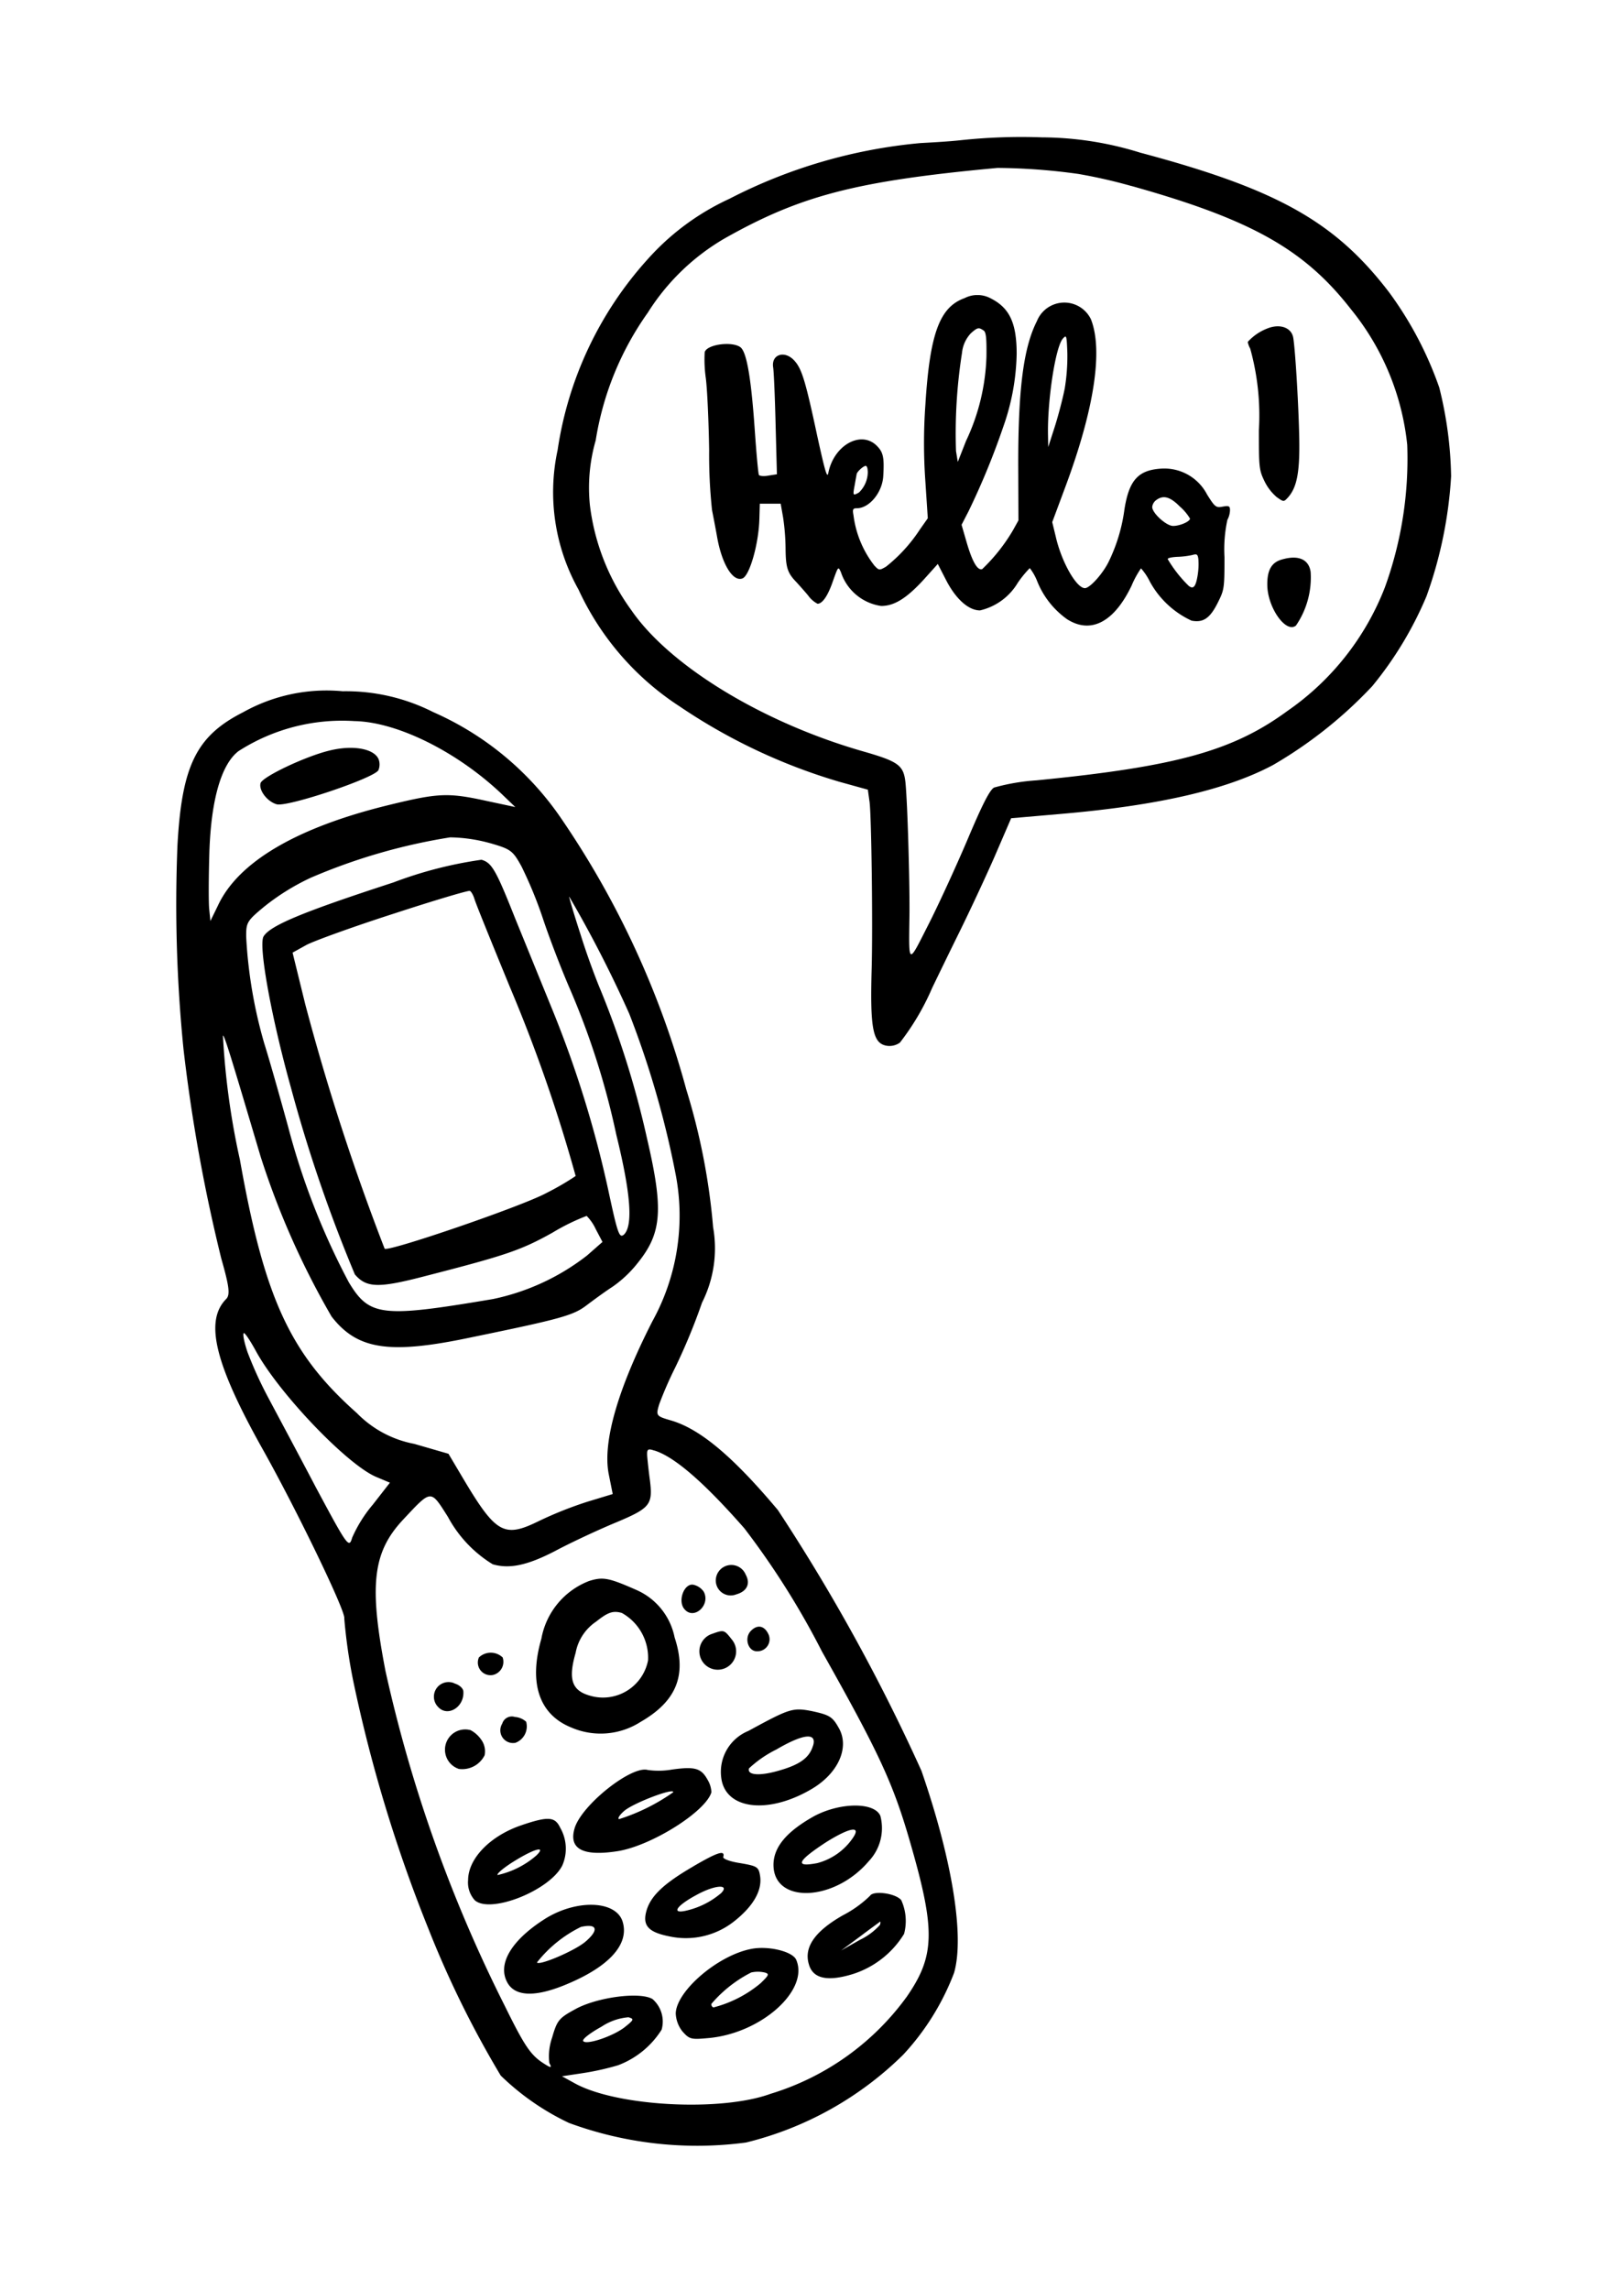 <svg xmlns="http://www.w3.org/2000/svg" xmlns:xlink="http://www.w3.org/1999/xlink" width="83" height="117" viewBox="0 0 83 117">
  <defs>
    <clipPath id="clip-path">
      <rect id="Rectangle_146" data-name="Rectangle 146" width="65.167" height="102.634" fill="none"/>
    </clipPath>
    <clipPath id="clip-path-2">
      <rect id="Rectangle_155" data-name="Rectangle 155" width="31" height="16.963" fill="none"/>
    </clipPath>
  </defs>
  <g id="Groupe_242" data-name="Groupe 242" transform="translate(-367 -1594.333)">
    <g id="Groupe_219" data-name="Groupe 219" transform="translate(0 7.333)">
      <rect id="Rectangle_149" data-name="Rectangle 149" width="83" height="117" transform="translate(367 1587)" fill="#fff"/>
      <g id="Groupe_212" data-name="Groupe 212" transform="translate(376 1594.001)">
        <g id="Groupe_211" data-name="Groupe 211" transform="translate(0 -0.001)" clip-path="url(#clip-path)">
          <path id="Tracé_528" data-name="Tracé 528" d="M127.549.018a29.268,29.268,0,0,0-4.235.149c-.616.066-1.526.115-2.018.142a26.51,26.51,0,0,0-9.757,2.844,12.709,12.709,0,0,0-4.2,3.11,18.584,18.584,0,0,0-4.585,9.73,10.187,10.187,0,0,0,1.069,7.129,14.2,14.2,0,0,0,5.168,5.968,29.264,29.264,0,0,0,8.175,3.854l1.444.4.09.65c.094.813.165,6.2.105,8.47-.09,3.119.061,3.852.782,3.965a.918.918,0,0,0,.661-.162,12.789,12.789,0,0,0,1.651-2.8c.219-.453.831-1.717,1.373-2.815s1.365-2.86,1.825-3.911l.836-1.938,2.547-.221c4.989-.429,8.486-1.241,10.841-2.5a22.271,22.271,0,0,0,5.065-4.024,18.525,18.525,0,0,0,2.776-4.6,21.876,21.876,0,0,0,1.257-6.128,19.917,19.917,0,0,0-.605-4.529,18.449,18.449,0,0,0-2.562-4.865c-2.759-3.61-5.72-5.272-12.728-7.139a17.061,17.061,0,0,0-4.976-.78M132.081,2.5c6.116,1.713,8.833,3.233,11.22,6.3a13.1,13.1,0,0,1,2.875,6.924,19.27,19.27,0,0,1-1.142,7.284,13.69,13.69,0,0,1-4.98,6.313c-2.789,2.045-5.693,2.846-12.823,3.546a10.64,10.64,0,0,0-2.171.369c-.227.127-.613.894-1.367,2.682-.585,1.372-1.483,3.329-2,4.342-1.048,2.067-.993,2.091-.956-.593.013-1.683-.1-5.662-.206-6.7-.1-.873-.351-1.06-2.175-1.583-5.12-1.468-9.869-4.356-11.831-7.206a11.469,11.469,0,0,1-2.118-5.342A8.739,8.739,0,0,1,104.7,15.5a15.421,15.421,0,0,1,2.664-6.528,11.4,11.4,0,0,1,3.9-3.777c3.908-2.21,6.743-2.948,13.972-3.617a31.16,31.16,0,0,1,4.134.308,26.556,26.556,0,0,1,2.711.617" transform="translate(-83.255 0.001)"/>
          <path id="Tracé_530" data-name="Tracé 530" d="M8.515,150.535a8.742,8.742,0,0,0-5.086,1.071C1.044,152.814.294,154.32.07,158.4a74.088,74.088,0,0,0,.309,10.424,85.472,85.472,0,0,0,1.932,10.7c.408,1.43.461,1.856.243,2.067-1.109,1.127-.57,3.319,1.883,7.69,1.742,3.108,4.252,8.3,4.158,8.623a27.733,27.733,0,0,0,.461,3.207,74.851,74.851,0,0,0,3.836,12.64,51.14,51.14,0,0,0,3.7,7.511,12.931,12.931,0,0,0,3.488,2.419,18.95,18.95,0,0,0,9.048,1,17.294,17.294,0,0,0,8.032-4.485,12.828,12.828,0,0,0,2.6-4.18c.544-1.878-.1-5.8-1.667-10.328a96.767,96.767,0,0,0-7.338-13.321c-2.3-2.741-3.985-4.149-5.466-4.578-.758-.22-.771-.243-.6-.821a19.3,19.3,0,0,1,.818-1.877,30.828,30.828,0,0,0,1.373-3.321,6.156,6.156,0,0,0,.566-3.849,33.18,33.18,0,0,0-1.369-7.032,45.647,45.647,0,0,0-6.358-13.8A15.433,15.433,0,0,0,13.14,151.6a9.891,9.891,0,0,0-4.624-1.065m8.3,5.417.52.5-1.548-.331c-1.9-.412-2.413-.386-4.941.233-4.655,1.138-7.668,2.888-8.709,5.131l-.385.789-.06-.6c-.037-.344-.03-1.653.008-2.934.09-2.675.613-4.481,1.491-5.147a9.8,9.8,0,0,1,5.925-1.533c2.239.042,5.4,1.641,7.7,3.894m-.776,2.34c1.065.309,1.163.376,1.612,1.191a21.637,21.637,0,0,1,1.081,2.623c.312.951.936,2.581,1.382,3.61A39.562,39.562,0,0,1,22.5,173.2c.738,2.993.864,4.654.382,5.1-.231.188-.318-.053-.8-2.307a55.842,55.842,0,0,0-2.867-9.227c-.653-1.6-1.51-3.706-1.9-4.661-.973-2.454-1.183-2.809-1.707-2.961a20.982,20.982,0,0,0-4.506,1.161c-4.582,1.492-6.291,2.191-6.632,2.758-.273.469.411,4.19,1.4,7.727a75.529,75.529,0,0,0,3.266,9.539c.6.7,1.224.707,3.639.075,4.082-1.049,4.863-1.313,6.475-2.216a10.815,10.815,0,0,1,1.733-.848,2.422,2.422,0,0,1,.468.683l.341.647-.788.692a11.7,11.7,0,0,1-4.814,2.227c-5.68.958-6.307.894-7.365-.861a36.884,36.884,0,0,1-3.1-7.945c-.41-1.489-.951-3.407-1.217-4.247a24.012,24.012,0,0,1-.926-5.455c-.005-.726.039-.811.915-1.536a11.691,11.691,0,0,1,2.386-1.482A29.827,29.827,0,0,1,14.007,158a8.012,8.012,0,0,1,2.029.294m4.06,2.742a61.921,61.921,0,0,1,3.065,5.977,47.42,47.42,0,0,1,2.382,8.265,11.159,11.159,0,0,1-1.2,7.444c-1.766,3.462-2.545,6.153-2.236,7.789l.208,1.039-1.288.391a19.7,19.7,0,0,0-2.478.985c-1.8.887-2.205.653-3.928-2.253l-.7-1.18-1.752-.507a5.527,5.527,0,0,1-2.931-1.573c-3.411-3.023-4.72-5.869-5.978-12.947a38.385,38.385,0,0,1-.866-6.338c.07-.039.4,1.037,1.917,6.153a41.355,41.355,0,0,0,3.635,8.2c1.311,1.691,2.94,1.948,7.088,1.074,4.663-.959,5.28-1.133,5.961-1.66.375-.283.971-.717,1.307-.933a5.957,5.957,0,0,0,1.3-1.23c1.225-1.525,1.314-2.712.467-6.344a46.7,46.7,0,0,0-2.379-7.6c-.2-.468-.676-1.722-1.01-2.8-.353-1.081-.608-1.957-.59-1.952m-5.081-.3c.072.021.175.207.236.4.056.212.88,2.232,1.81,4.5a79.091,79.091,0,0,1,3.366,9.666,13.765,13.765,0,0,1-1.483.862c-1.234.68-8.208,3.064-8.282,2.847a118.44,118.44,0,0,1-4.056-12.488l-.647-2.634.722-.4c.414-.213,2.426-.942,4.476-1.6,2.032-.664,3.767-1.18,3.857-1.153m9.434,28.589c1.042.321,2.571,1.665,4.6,3.976a40.975,40.975,0,0,1,3.97,6.3c2.972,5.284,3.656,6.774,4.541,9.869,1.258,4.377,1.232,5.681-.214,7.768a13.411,13.411,0,0,1-6.955,4.954c-2.539.928-7.84.646-9.987-.524l-.675-.372,1.023-.154a13.61,13.61,0,0,0,1.84-.407,4.5,4.5,0,0,0,2.23-1.82,1.524,1.524,0,0,0-.467-1.564c-.634-.379-2.729-.105-3.855.469-.926.5-1.012.588-1.278,1.509a2.891,2.891,0,0,0-.139,1.291c.141.256.082.259-.248.046-.7-.436-1-.876-2.035-2.977a73.06,73.06,0,0,1-6.09-17.09c-.855-4.417-.647-6.079.888-7.729,1.473-1.57,1.4-1.573,2.3-.157a6.366,6.366,0,0,0,2.292,2.426c.867.251,1.787.048,3.192-.681.833-.444,2.235-1.095,3.125-1.463,1.738-.73,1.868-.908,1.717-2.145-.058-.408-.115-.953-.138-1.214-.027-.38.025-.423.363-.306m-20.988-6c.052-.044.324.368.606.88,1.144,2.132,4.641,5.807,6.154,6.46l.714.3-.872,1.118a6.944,6.944,0,0,0-1.057,1.69c-.162.56-.231.461-1.858-2.574-.908-1.731-2.014-3.793-2.432-4.58A20.264,20.264,0,0,1,3.65,184.3c-.169-.5-.258-.936-.188-.974m19.649,34.953c.307.089.3.125-.188.513-.606.47-1.992.93-2.12.7-.051-.093.376-.42.935-.727a2.932,2.932,0,0,1,1.373-.483" transform="translate(0 -122.219)"/>
          <path id="Tracé_531" data-name="Tracé 531" d="M26.411,166.131c-1.22.293-3.422,1.338-3.516,1.663-.1.361.335.939.823,1.08.542.157,4.986-1.335,5.2-1.742a.76.76,0,0,0,.007-.566c-.236-.538-1.314-.733-2.516-.435" transform="translate(-18.578 -134.783)"/>
          <path id="Tracé_532" data-name="Tracé 532" d="M146.66,388.7a.762.762,0,0,0,1.027.846c.553-.153.746-.547.489-1.013a.794.794,0,0,0-1.517.168" transform="translate(-119.065 -315.086)"/>
          <path id="Tracé_533" data-name="Tracé 533" d="M137.979,393.367c-.472-.058-.8.865-.425,1.266.486.552,1.341-.238.969-.913a.876.876,0,0,0-.544-.353" transform="translate(-111.56 -319.406)"/>
          <path id="Tracé_534" data-name="Tracé 534" d="M100.539,391.9a3.9,3.9,0,0,0-2.418,2.94c-.654,2.258-.12,3.861,1.507,4.528a3.783,3.783,0,0,0,3.565-.279c1.832-1.055,2.374-2.385,1.738-4.312a3.369,3.369,0,0,0-1.941-2.422c-1.423-.627-1.717-.693-2.452-.456m1.7,1.628a2.616,2.616,0,0,1,1.334,2.422,2.346,2.346,0,0,1-3,1.792c-.9-.262-1.087-.843-.7-2.18a2.451,2.451,0,0,1,1.049-1.595c.611-.488.87-.57,1.321-.439" transform="translate(-79.452 -318.118)"/>
          <path id="Tracé_535" data-name="Tracé 535" d="M155.472,405.01c-.36.366-.136,1.076.345,1.04a.613.613,0,0,0,.561-.855c-.2-.45-.569-.537-.906-.184" transform="translate(-126.097 -328.686)"/>
          <path id="Tracé_536" data-name="Tracé 536" d="M142.993,406.162a.939.939,0,1,0,1.011.293c-.4-.508-.4-.508-1.011-.293" transform="translate(-115.599 -329.688)"/>
          <path id="Tracé_537" data-name="Tracé 537" d="M152.761,427.391c-1.019-.2-1.149-.156-3.286,1.006a2.26,2.26,0,0,0-1.388,2.358c.172,1.636,2.338,1.93,4.572.639,1.431-.819,2.025-2.193,1.414-3.192-.3-.536-.483-.629-1.312-.81m.022,1.748c-.178.614-.652.966-1.7,1.27-1.006.3-1.68.257-1.575-.1a5.839,5.839,0,0,1,1.4-.966c1.366-.8,2.077-.886,1.878-.2" transform="translate(-120.229 -346.962)"/>
          <path id="Tracé_538" data-name="Tracé 538" d="M82.043,412.117a.647.647,0,0,0,.72.894.689.689,0,0,0,.494-.894.879.879,0,0,0-1.214,0" transform="translate(-66.567 -334.437)"/>
          <path id="Tracé_539" data-name="Tracé 539" d="M71.137,420.019a.747.747,0,0,0-.839,1.206c.491.534,1.351,0,1.289-.8-.012-.16-.216-.336-.45-.4" transform="translate(-56.906 -341.015)"/>
          <path id="Tracé_540" data-name="Tracé 540" d="M164.44,453.985c-1.356.762-2.01,1.532-2.046,2.4-.072,2.074,3.084,1.989,4.869-.117a2.454,2.454,0,0,0,.592-2.314c-.3-.714-2.069-.7-3.414.029m2.013,1.092a3.181,3.181,0,0,1-1.823,1.292c-1.181.226-1.027-.1.445-1.065,1.219-.763,1.816-.864,1.377-.227" transform="translate(-131.861 -368.18)"/>
          <path id="Tracé_541" data-name="Tracé 541" d="M113.027,443.309a3.985,3.985,0,0,1-1.26.026c-.831-.241-3.4,1.8-3.743,2.988q-.455,1.571,2.188,1.162c1.721-.265,4.519-2.019,4.807-3.012a1.349,1.349,0,0,0-.2-.646c-.321-.582-.646-.676-1.788-.518m.035,1.165a10.024,10.024,0,0,1-2.766,1.372c-.09-.026.021-.209.257-.415.471-.412,2.582-1.21,2.508-.957" transform="translate(-87.66 -359.906)"/>
          <path id="Tracé_542" data-name="Tracé 542" d="M88.958,429.263a.51.51,0,0,0-.647.341.648.648,0,0,0,.676.979.894.894,0,0,0,.546-1.075.952.952,0,0,0-.575-.245" transform="translate(-71.642 -348.543)"/>
          <path id="Tracé_543" data-name="Tracé 543" d="M74.5,432.834a1.035,1.035,0,0,0-.575,1.987,1.279,1.279,0,0,0,1.317-.7,1.019,1.019,0,0,0-.193-.82,1.505,1.505,0,0,0-.548-.472" transform="translate(-59.473 -351.446)"/>
          <path id="Tracé_544" data-name="Tracé 544" d="M174.861,477.309a5.816,5.816,0,0,1-1.383.989c-1.431.819-2,1.633-1.727,2.514.207.706.921.874,2.162.509a4.761,4.761,0,0,0,2.7-2.077,2.559,2.559,0,0,0-.146-1.726c-.306-.363-1.46-.5-1.6-.21m.5,1.319c.047-.026.049.034.012.16a3.289,3.289,0,0,1-1.023.761l-.96.544.948-.7c.526-.4.994-.73,1.023-.761" transform="translate(-139.407 -387.441)"/>
          <path id="Tracé_545" data-name="Tracé 545" d="M129.962,466.993c-1.483.862-2.154,1.49-2.374,2.249s.092,1.1,1.147,1.311a3.973,3.973,0,0,0,3.308-.745c.987-.771,1.454-1.575,1.354-2.309-.073-.491-.14-.53-1-.68-.544-.08-.913-.225-.887-.316.11-.379-.3-.244-1.551.49m1.423,1.371a4.174,4.174,0,0,1-1.8.887c-.731.16-.474-.255.569-.814.955-.526,1.727-.557,1.235-.073" transform="translate(-103.546 -378.628)"/>
          <path id="Tracé_546" data-name="Tracé 546" d="M82.123,457.352c-1.6.534-2.741,1.692-2.75,2.805a1.35,1.35,0,0,0,.345,1.039c.8.7,3.824-.5,4.469-1.779a2.142,2.142,0,0,0-.107-1.93c-.267-.567-.613-.589-1.957-.136m.746,1.547a4.5,4.5,0,0,1-1.995,1.008c-.033-.088.376-.42.922-.751,1.022-.624,1.565-.741,1.073-.257" transform="translate(-64.449 -371.108)"/>
          <path id="Tracé_547" data-name="Tracé 547" d="M139.667,492.153c-1.7.33-3.812,2.145-3.85,3.289a1.589,1.589,0,0,0,.34.921c.355.4.445.423,1.269.348,2.723-.21,5.228-2.44,4.547-4.007-.19-.427-1.433-.728-2.307-.551m.69,1.2c.253.073.237.128-.2.549a6.129,6.129,0,0,1-2.414,1.239.162.162,0,0,1-.1-.186,6.6,6.6,0,0,1,2.031-1.6,1.528,1.528,0,0,1,.684,0" transform="translate(-110.281 -399.58)"/>
          <path id="Tracé_548" data-name="Tracé 548" d="M91.152,481.158c-1.641,1.071-2.338,2.259-1.824,3.191.385.7,1.369.749,2.851.16,2.3-.919,3.4-2.087,3.041-3.269-.342-1.117-2.444-1.158-4.067-.082m2.168,1.1c-.523.455-2.378,1.249-2.48,1.063a6.494,6.494,0,0,1,2.248-1.815c.838-.188.934.153.232.752" transform="translate(-72.398 -390.059)"/>
        </g>
      </g>
    </g>
    <g id="Groupe_241" data-name="Groupe 241" transform="translate(403 1609.408)">
      <g id="Groupe_240" data-name="Groupe 240" clip-path="url(#clip-path-2)">
        <path id="Tracé_663" data-name="Tracé 663" d="M13.3.156C12.02.611,11.52,1.973,11.293,5.63a27.54,27.54,0,0,0,0,3.873l.125,1.9-.4.568a8.014,8.014,0,0,1-1.738,1.908c-.341.193-.352.193-.591-.057a5.25,5.25,0,0,1-1.068-2.567c-.057-.307-.034-.363.17-.363.636,0,1.306-.806,1.351-1.647.057-.943,0-1.215-.329-1.544-.806-.806-2.192-.034-2.476,1.374-.057.318-.159-.011-.568-1.874C5.183,4.46,4.99,3.8,4.627,3.382c-.488-.579-1.215-.375-1.113.307.034.182.091,1.488.125,2.9l.068,2.567-.432.068c-.227.045-.454.023-.488-.034S2.662,8.14,2.582,7C2.4,4.324,2.174,2.95,1.856,2.677c-.4-.329-1.715-.17-1.84.238A6.741,6.741,0,0,0,.073,4.245c.079.625.148,2.283.17,3.679A26.6,26.6,0,0,0,.391,10.99c.057.284.17.874.25,1.317.238,1.408.806,2.362,1.306,2.169.363-.136.829-1.76.863-3.032l.023-.784H3.9l.125.715A11.661,11.661,0,0,1,4.15,13c.011.92.1,1.2.545,1.658.136.148.409.454.6.681a1.373,1.373,0,0,0,.488.432c.25,0,.534-.409.795-1.181.261-.727.261-.738.4-.432a2.545,2.545,0,0,0,2.056,1.726c.67,0,1.295-.386,2.18-1.351l.715-.795.432.84c.5.965,1.147,1.533,1.726,1.533A3.044,3.044,0,0,0,16.017,14.7a5.6,5.6,0,0,1,.613-.75,2.69,2.69,0,0,1,.375.659,4.364,4.364,0,0,0,1.533,1.953c1.215.772,2.408.148,3.3-1.726a4.8,4.8,0,0,1,.477-.874,3.034,3.034,0,0,1,.454.681A4.642,4.642,0,0,0,24.9,16.635c.6.114.943-.125,1.34-.92.329-.659.341-.727.341-2.328a7.144,7.144,0,0,1,.148-1.9A1.132,1.132,0,0,0,26.863,11c0-.216-.045-.25-.363-.193-.352.068-.4.034-.806-.613a2.462,2.462,0,0,0-2.317-1.329c-1.2.068-1.669.579-1.908,2.078a8.7,8.7,0,0,1-.806,2.68c-.307.625-.965,1.351-1.215,1.351-.432,0-1.192-1.329-1.488-2.623l-.182-.75.693-1.862c1.465-3.952,1.908-6.939,1.283-8.506a1.51,1.51,0,0,0-2.76.1c-.681,1.34-.954,3.441-.954,7.28l.011,2.9-.284.511A9.149,9.149,0,0,1,14.2,14c-.238.091-.511-.375-.806-1.4l-.25-.863.352-.681A37.95,37.95,0,0,0,15.279,6.72a11.76,11.76,0,0,0,.681-3.714c0-1.579-.363-2.351-1.329-2.839A1.433,1.433,0,0,0,13.3.156M14.257,1.8c.136.079.17.352.159,1.329a10.828,10.828,0,0,1-1.045,4.327l-.42,1.068L12.86,7.97a26.439,26.439,0,0,1,.307-5.02,1.706,1.706,0,0,1,.454-1c.341-.3.4-.307.636-.148M18.413,4.79c-.1.511-.329,1.385-.511,1.953l-.329,1.022-.011-.625c-.034-1.794.386-4.509.761-4.917.182-.2.193-.17.227.715a10.087,10.087,0,0,1-.136,1.851M8.351,9a1.461,1.461,0,0,1-.454,1.09c-.307.17-.318.159-.216-.375.045-.261.091-.511.1-.556,0-.114.341-.432.466-.432.057,0,.1.125.1.273M24.319,10.82a2.553,2.553,0,0,1,.5.6c0,.148-.511.375-.863.375s-1.068-.659-1.068-.965a.5.5,0,0,1,.2-.352c.363-.273.715-.182,1.227.341m.909,3.407c-.1.681-.227.829-.477.625a6.545,6.545,0,0,1-1.068-1.363c0-.057.216-.1.488-.114a4.23,4.23,0,0,0,.761-.091c.238-.068.284-.045.318.2a3.35,3.35,0,0,1-.023.738" transform="translate(0 0)"/>
        <path id="Tracé_664" data-name="Tracé 664" d="M245.617,14.14a2.619,2.619,0,0,0-1.079.715,1.056,1.056,0,0,0,.125.341,12.748,12.748,0,0,1,.443,4.179c0,1.862.011,2.021.273,2.567a2.515,2.515,0,0,0,.636.84c.352.25.363.25.556.045.466-.5.625-1.261.6-2.941-.023-1.556-.193-4.531-.307-5.235-.079-.5-.625-.727-1.249-.511" transform="translate(-216.767 -12.462)"/>
        <path id="Tracé_665" data-name="Tracé 665" d="M254.073,118.217c-.522.148-.75.545-.738,1.306.011,1.147.954,2.487,1.465,2.067a4.351,4.351,0,0,0,.75-2.737c-.091-.647-.625-.886-1.476-.636" transform="translate(-224.565 -104.705)"/>
      </g>
    </g>
  </g>
</svg>

